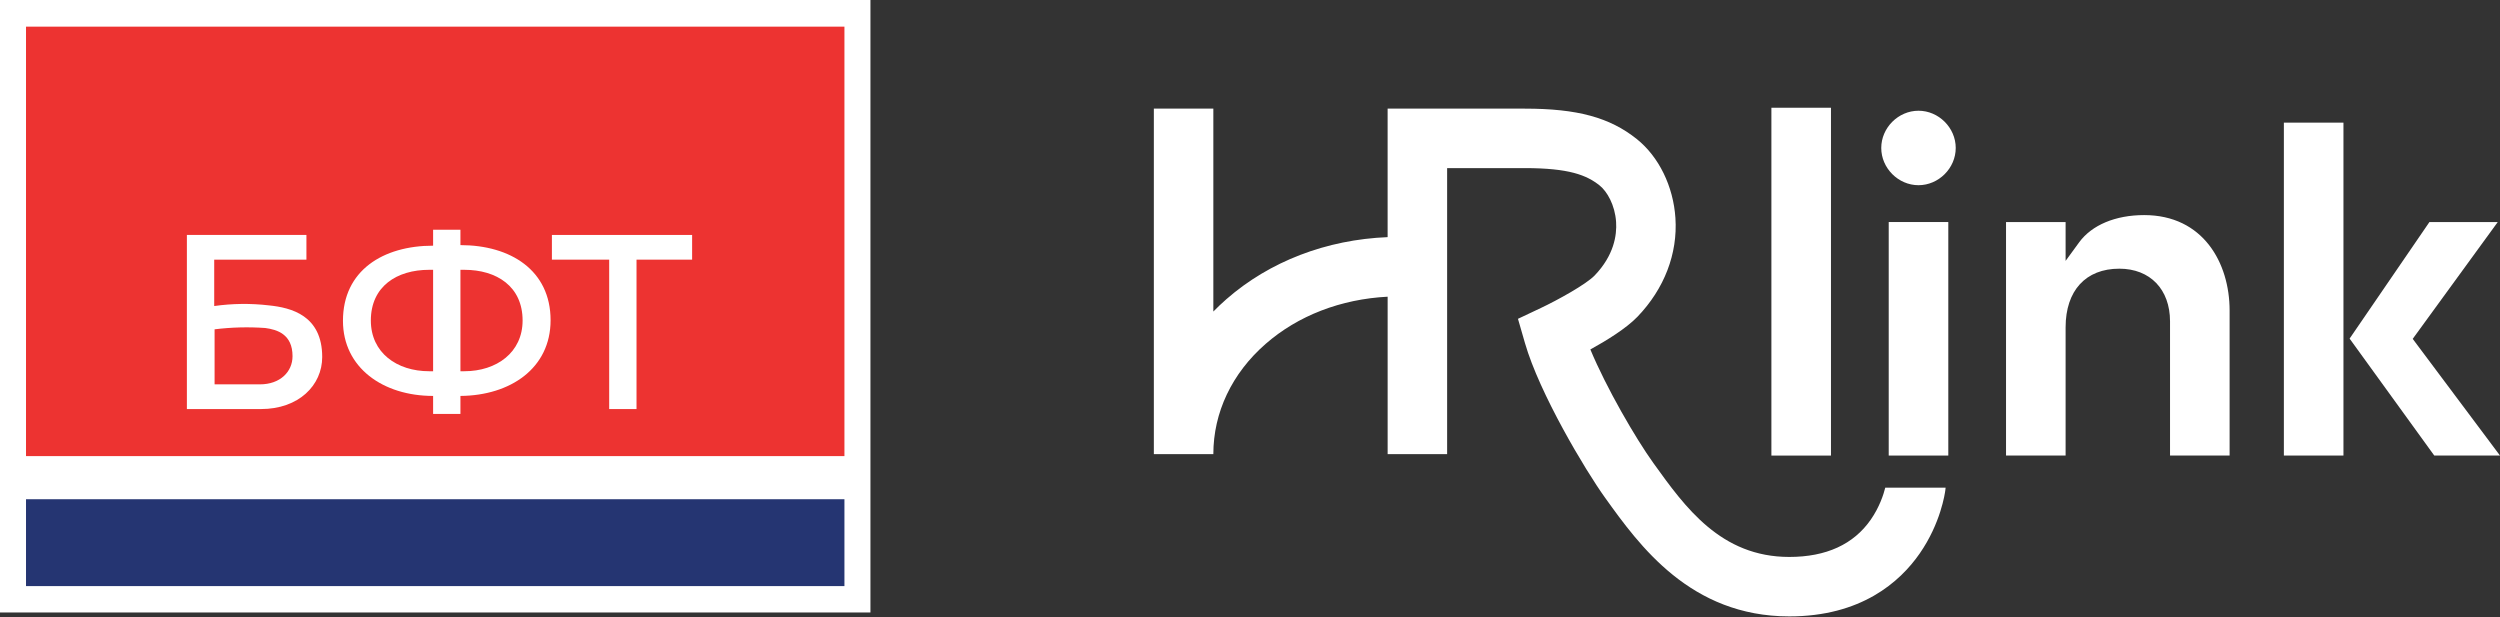 <?xml version="1.0" encoding="UTF-8"?> <svg xmlns="http://www.w3.org/2000/svg" width="247" height="61" viewBox="0 0 247 61" fill="none"><rect x="0" y="0" width="247" height="61" fill="#333333" stroke="none"/><path d="M86 0H0V60.513H86V0Z" fill="white"></path><path d="M83.43 49.324H2.57V57.906H83.43V49.324Z" fill="#253572"></path><path d="M83.43 2.633H2.57V45.063H83.43V2.633Z" fill="#ED3331"></path><path d="M68.381 23.213H54.528V25.653H60.188V40.415H62.888V25.653H68.381V23.213Z" fill="white"></path><path d="M31.834 35.275C31.834 38.058 29.523 40.415 25.784 40.415H18.464V23.213H30.275V25.653H21.164V30.236C22.954 29.983 24.768 29.961 26.564 30.171C28.744 30.394 31.834 31.146 31.834 35.275ZM21.201 37.974H25.682C27.668 37.974 28.902 36.74 28.902 35.191C28.902 33.02 27.38 32.565 26.211 32.407C24.541 32.288 22.863 32.332 21.201 32.537V37.974Z" fill="white"></path><path d="M45.491 39.118V40.899H42.791V39.118C37.846 39.118 33.884 36.334 33.884 31.695C33.884 26.722 37.846 24.273 42.791 24.273V22.695H45.491V24.217C50.427 24.217 54.398 26.694 54.398 31.64C54.398 36.381 50.427 39.081 45.491 39.118ZM42.791 36.678V26.657H42.401C39.209 26.657 36.639 28.29 36.639 31.667C36.639 34.85 39.209 36.678 42.401 36.678H42.791ZM45.881 36.678C49.063 36.678 51.633 34.822 51.633 31.667C51.633 28.29 49.063 26.657 45.881 26.657H45.491V36.678H45.881Z" fill="white"></path><path d="M184.838 51.333C183.138 53.784 180.427 55.026 176.782 55.026C170.018 55.026 166.493 50.118 163.383 45.789L163.357 45.754C161.589 43.293 158.7 38.305 157.127 34.526C158.718 33.651 160.675 32.448 161.79 31.286C164.436 28.527 165.765 25.066 165.532 21.54C165.324 18.399 163.895 15.481 161.71 13.735C159.042 11.603 155.838 10.733 150.653 10.733H142.975H137.097V23.429C131.051 23.674 125.432 25.829 121.171 29.557C120.72 29.952 120.289 30.36 119.878 30.78V10.731H114V44.87H119.878C119.878 40.759 121.71 36.891 125.041 33.98C128.236 31.184 132.482 29.55 137.099 29.314V44.87H142.976V16.609H150.654C155.004 16.609 156.755 17.295 158.045 18.326C158.773 18.908 159.559 20.249 159.67 21.928C159.756 23.242 159.46 25.228 157.551 27.217C156.712 28.092 153.884 29.652 152.237 30.43L149.975 31.499L150.668 33.901C152.099 38.864 156.603 46.421 158.586 49.181L158.611 49.215C161.953 53.869 167.004 60.9 176.784 60.9C183.868 60.9 187.7 57.519 189.669 54.681C191.74 51.696 192.16 48.745 192.201 48.417C192.206 48.373 192.214 48.296 192.226 48.182H186.264C186.095 48.854 185.695 50.098 184.838 51.333Z" fill="white"></path><path d="M180.9 10.645H175.014V45.011H180.9V10.645Z" fill="white"></path><path d="M192.492 21.937H186.605V45.009H192.492V21.937Z" fill="white"></path><path d="M189.547 10.94C187.553 10.94 185.868 12.625 185.868 14.619C185.868 16.613 187.553 18.298 189.547 18.298C191.542 18.298 193.226 16.613 193.226 14.619C193.228 12.625 191.542 10.94 189.547 10.94Z" fill="white"></path><path d="M211.843 21.251C209.008 21.251 206.667 22.233 205.419 23.943L204.082 25.775V21.938H198.196V45.01H204.082V32.344C204.082 28.714 206.066 26.546 209.388 26.546C212.432 26.546 214.399 28.59 214.399 31.753V45.008H220.285V30.673C220.285 25.985 217.675 21.251 211.843 21.251Z" fill="white"></path><path d="M231.533 12.117H225.647V45.008H231.533V12.117Z" fill="white"></path><path d="M238.376 33.48L246.779 21.937H240.028L232.141 33.453L240.507 45.01H247L238.376 33.48Z" fill="white"></path></svg> 